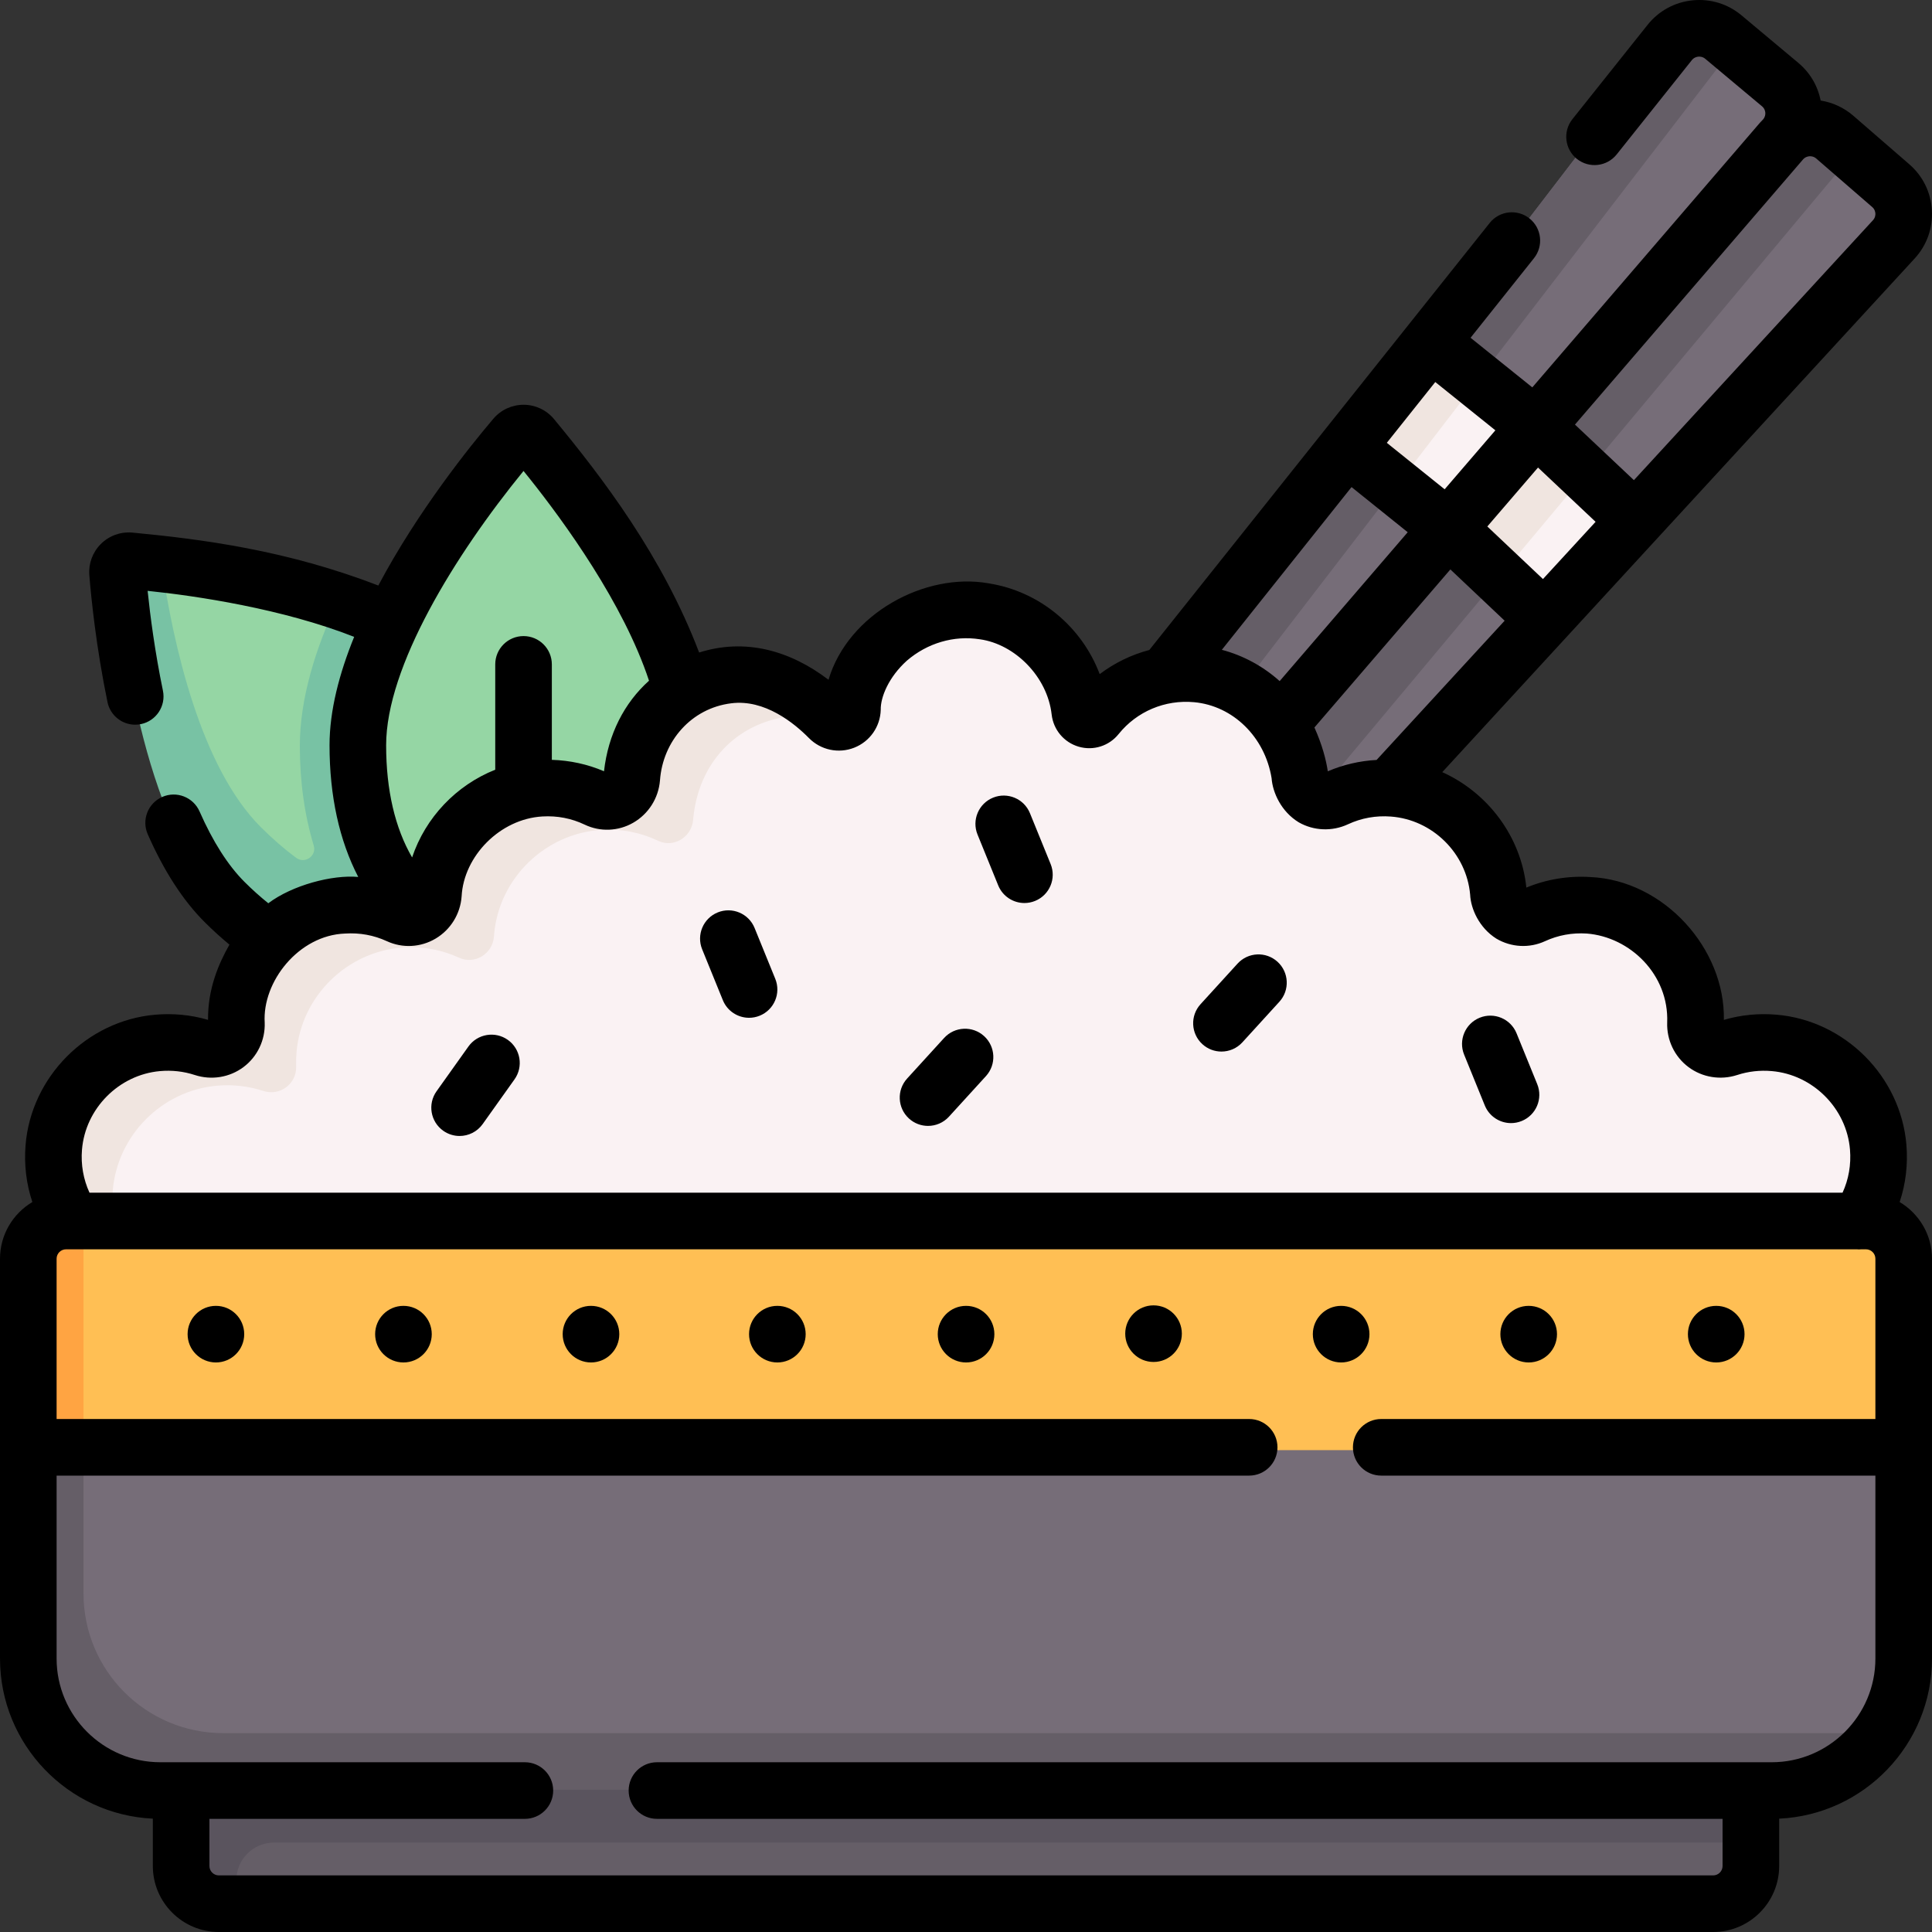 <?xml version="1.0" encoding="UTF-8"?> <svg xmlns="http://www.w3.org/2000/svg" id="Capa_1" height="512" viewBox="0 0 512.001 512.001" width="512"><rect x="0" y="0" width="512.001" height="512.001" fill="#333333" stroke="none"/><g><g><g><path d="m442.569 18.62-274.726 359.113c-4.006 5.224-13.512 15.957-8.396 20.1 5.191 4.204 12.802 3.427 17.038-1.738l142.919-159.094 152.104-200.696c3.503-4.272 2.859-10.578-1.434-14.055l-15.223-12.327c-4.355-3.527-8.872 4.25-12.282 8.697z" fill="#766d78"></path><path d="m440.682 11.599-61.506 80.219-5.698 20.127-15.947 8.104-200.08 260.951c-4.004 5.229-3.126 12.693 1.998 16.83.226.183.458.357.695.523 1.36.952 2.865 1.591 4.409 1.915.052-2.637.945-5.308 2.709-7.6l291.63-379.477-4.045-3.272c-4.356-3.525-10.762-2.762-14.165 1.68z" fill="#655e67"></path><path d="m454.49 9.659c-4.24-2.84-8.6 4.63-11.92 8.96l-67.73 88.54 4.34-15.34 61.5-80.22c3.31-4.32 9.47-5.16 13.81-1.94z" fill="#655e67"></path><path d="m379.177 91.818-5.699 20.126-15.947 8.104 27.596 20.397 14.148-10.437 8.832-16.394z" fill="#faf2f3"></path><path d="m379.177 91.818-21.646 28.23 12.273 9.071 21.594-28.097z" fill="#f0e5e0"></path><path d="m469.812 45.592-286.53 347.315c-4.262 5.143-11.505 13.438-6.388 17.732 5.043 4.232 12.539 3.676 16.903-1.253l217.719-245.898 4.604-18.661 18.982-7.977 67.266-75.972c3.715-4.196 3.238-10.629-1.055-14.231l-8.918-7.483-10.033-.369c-4.233-3.552-9.025 2.544-12.55 6.797z" fill="#766d78"></path><path d="m472.237 35.33-64.396 77.707-8.32 21.518-14.393 5.891-209.777 253.136c-4.262 5.146-3.579 12.766 1.543 17.061.278.231.553.448.848.655 2.474 1.732 5.418 2.427 8.263 2.111-.874-3.615-.093-7.573 2.452-10.65l303.936-363.595-6.092-5.108c-4.224-3.556-10.535-2.982-14.064 1.274z" fill="#655e67"></path><path d="m407.648 113.268-6.125 18.13-16.392 9.05 26.386 23.041 23.585-26.64z" fill="#faf2f3"></path><path d="m407.648 113.268-22.517 27.18 13.061 11.404 22.729-27.184z" fill="#f0e5e0"></path></g><g><path d="m121.226 177.097c-6.056-6.056-15.474-7.045-24.744-10.838-2.639-1.08-7.081-6.81-7.081-6.81-16.806-5.651-34.955-8.474-46.59-9.818 0 0-.651.949-.855.926-3.374-.382-4.694-.829-6.696-.991-1.841-.149-3.374 1.384-3.225 3.225 1.122 13.863 10.683 62.47 32.34 84.128 22.476 22.476 41.351 26.635 58.468 14.508l10.607-10.607c12.126-17.117 10.252-41.247-12.224-63.723z" fill="#95d6a4"></path></g><path d="m121.23 177.099c-7.78-7.79-19.44-13.49-31.83-17.65-5.86 12.6-9.94 25.82-9.94 38.22 0 9.489 1.253 18.369 3.681 26.402.833 2.756-2.355 4.975-4.665 3.258-3.135-2.331-6.261-5.035-9.356-8.13-15.94-15.93-23.16-48.15-26.31-69.57-.21-.02-.42-.05-.62-.07-3.37-.38-6.18-.64-8.18-.8-1.85-.15-3.38 1.38-3.23 3.22 1.12 13.87 6.68 65.57 28.34 87.22 16.373 16.373 33.622 21.813 48.396 18.877.001.001.003.002.004.003 5.51-1.1 10.67-3.36 15.32-6.65l10.61-10.61c12.13-17.12 10.25-41.25-12.22-63.72z" fill="#78c2a4"></path><path d="m182.29 197.669c0-26.198-23.871-59.609-36.414-75.358-2.116-2.656-3.92-4.825-5.221-6.355-1.196-1.407-3.364-1.407-4.56 0-9.009 10.596-41.635 51.084-41.635 81.713 0 31.786 15.736 50.174 36.415 53.702h15c20.678-3.528 36.415-21.916 36.415-53.702z" fill="#95d6a4"></path><g><path d="m497.377 304.268c-1.192-14.596-12.975-26.434-27.565-27.689-4.254-.366-8.344.147-12.11 1.376-4.445 1.451-8.905-1.848-8.747-6.521.039-1.157.013-2.33-.081-3.516-1.181-14.877-13.351-26.857-28.244-27.819-5.265-.34-10.263.664-14.687 2.702-4.149 1.911-8.871-1.048-9.188-5.605-.014-.196-.029-.393-.047-.59-1.294-14.639-13.241-26.417-27.896-27.515-5.428-.407-10.58.615-15.122 2.729-4.272 1.988-9.072-.833-9.526-5.523-.035-.365-.082-.728-.14-1.087-2.262-13.935-13.213-25.149-27.272-26.433-10.72-.979-20.416 3.622-26.525 11.23-1.413 1.759-4.189.904-4.444-1.337-.011-.097-.023-.195-.035-.292-1.645-13.305-12.052-24.153-25.298-26.222-18.917-2.954-35.007 12.277-34.912 25.921-.084 3.081-3.68 4.583-5.948 2.644 0 0-.485-.204-.565-.285-6.013-6.102-14.333-10.79-25.602-9.329-14.308 1.855-23.969 12.566-25.337 26.928-.012.126-.023.252-.034.378-.379 4.551-5.113 7.503-9.234 5.536-4.468-2.133-9.54-3.206-14.891-2.89-14.87.876-26.115 12.759-27.402 27.599-.016.18-.03.359-.042.539-.317 4.559-5.038 7.519-9.188 5.607-4.429-2.04-9.433-3.044-14.705-2.701-14.827.966-26.963 12.848-28.214 27.653-.106 1.256-.136 2.497-.093 3.72.162 4.633-5.292 6.932-9.697 5.49-3.813-1.248-7.958-1.761-12.268-1.372-14.536 1.311-24.245 12.129-25.434 26.676-1.225 14.987 8.446 27.92 21.946 31.751 3.229.916 5.299 4.058 4.757 7.371-.68 4.155-4.032 8.368-4.032 12.629 0 71.219 96.74 127.953 216.075 127.953s216.075-56.734 216.075-127.953c0-4.262-.351-8.474-1.032-12.629-.542-3.313 1.528-6.454 4.757-7.371 13.501-3.836 23.171-16.767 21.947-31.753z" fill="#faf2f3"></path></g><g><path d="m219.59 190.719c-3.26-.96-6.76-1.35-10.43-.87-14.37 1.86-24.07 12.61-25.44 27.03-.01.13-.02.26-.03.38-.38 4.57-5.14 7.54-9.28 5.56-4.48-2.14-9.58-3.22-14.95-2.9-14.93.88-27.23 12.81-28.52 27.71-.01.18-.03.36-.04.54-.32 4.58-5.06 7.55-9.23 5.64-4.44-2.05-9.47-3.06-14.76-2.72-14.89.97-27.08 12.9-28.33 27.77-.11 1.26-.14 2.51-.1 3.74.17 4.65-4.31 7.96-8.73 6.51-3.83-1.25-7.99-1.77-12.32-1.38-14.59 1.32-26.35 13.19-27.55 27.79-.62 7.65 1.57 14.76 5.67 20.41-13.35-3.92-22.88-16.78-21.67-31.66 1.19-14.55 12.9-26.37 27.44-27.68 4.31-.39 8.45.13 12.27 1.37 4.4 1.45 8.86-1.85 8.69-6.49-.04-1.22-.01-2.46.1-3.72 1.25-14.8 13.38-26.68 28.21-27.65 5.27-.34 10.28.66 14.7 2.7 4.16 1.91 8.88-1.05 9.19-5.61.02-.17.03-.35.05-.53 1.28-14.84 13.53-26.73 28.4-27.6 5.35-.32 10.42.75 14.89 2.89 4.12 1.97 8.85-.99 9.23-5.54.01-.12.02-.25.04-.38 1.36-14.36 11.03-25.07 25.33-26.92 11.27-1.47 20.91 5.28 26.92 11.38.08.08.16.16.25.23z" fill="#f0e5e0"></path></g><path d="m453.63 504.301h-391l-3.702-1.213c-5.523 0-10-4.477-10-10l-.085-18.787h412.638l2.149 13.997v6.003c0 5.523-4.477 10-10 10z" fill="#655e67"></path><path d="m463.63 474.299v14h-391c-5.523 0-10 4.477-10 10v6h-5c-5.52 0-10-4.47-10-10v-20l208.018-12.402z" fill="#5a545e"></path><path d="m504.13 334.299v50l-246.899 10.535-250.101-10.535 2.5-48.37c0-5.52 4.48-10 10-10l2.5-1.63h472c5.52 0 10 4.48 10 10z" fill="#ffbf54"></path><path d="m504.13 384.299v55c0 7.438-2.32 14.333-6.276 20.003 0 0-21.97 12.851-33.863 12.851l-418.319-3.681c-19.33 0-35-15.67-35-35l-.34-49.173z" fill="#766d78"></path><path d="m22.13 324.299v60l-8.354 5.428-6.646-5.428v-50c0-5.52 4.48-10 10-10z" fill="#ffa442"></path><path d="m497.855 459.302c-6.32 9.07-16.834 14.997-28.724 14.997h-427c-19.33 0-35-15.67-35-35v-55h15v38c0 20.43 16.57 37 37 37z" fill="#655e67"></path></g><g><path d="m191.56 265.05c1.185 2.911 3.989 4.676 6.95 4.676.941 0 1.898-.179 2.824-.555 3.837-1.562 5.682-5.937 4.121-9.773l-5.482-13.475c-1.561-3.837-5.938-5.68-9.773-4.121-3.837 1.562-5.682 5.937-4.121 9.773z"></path><path d="m117.449 299.654c1.319.939 2.839 1.392 4.344 1.392 2.344 0 4.652-1.096 6.115-3.15l8.44-11.851c2.403-3.374 1.616-8.057-1.758-10.46-3.375-2.401-8.057-1.616-10.46 1.759l-8.44 11.851c-2.402 3.373-1.615 8.055 1.759 10.459z"></path><path d="m245.939 298.376c2.035 0 4.064-.824 5.544-2.446l9.804-10.751c2.791-3.061 2.572-7.805-.488-10.596s-7.803-2.571-10.596.488l-9.804 10.751c-2.791 3.061-2.572 7.805.488 10.596 1.438 1.312 3.248 1.958 5.052 1.958z"></path><path d="m323.698 278.676c2.035 0 4.064-.824 5.543-2.446l9.804-10.751c2.791-3.061 2.573-7.805-.488-10.596-3.06-2.79-7.804-2.571-10.595.488l-9.804 10.751c-2.792 3.061-2.573 7.805.488 10.596 1.438 1.312 3.248 1.958 5.052 1.958z"></path><path d="m264.535 234.636c1.185 2.911 3.989 4.676 6.95 4.676.941 0 1.898-.179 2.824-.555 3.837-1.561 5.682-5.937 4.121-9.773l-5.482-13.476c-1.561-3.837-5.938-5.679-9.773-4.121-3.837 1.561-5.682 5.937-4.121 9.773z"></path><path d="m393.488 292.959c1.185 2.911 3.989 4.676 6.95 4.676.941 0 1.898-.179 2.824-.555 3.837-1.561 5.682-5.937 4.121-9.773l-5.482-13.476c-1.562-3.837-5.939-5.681-9.773-4.121-3.837 1.561-5.682 5.937-4.121 9.773z"></path><path d="m503.428 318.554c1.6-4.796 2.22-9.896 1.794-15.112-1.482-18.131-16.27-32.979-34.397-34.538-4.767-.411-9.464.055-13.983 1.378.379-18.8-15.797-36.975-35.358-37.854-5.811-.374-11.657.588-16.986 2.794-1.401-13.582-10.243-25.17-22.281-30.596l125.179-136.11c3.22-3.502 4.846-8.045 4.577-12.791-.269-4.747-2.397-9.078-5.994-12.195l-14.82-12.848c-2.495-2.163-5.485-3.53-8.668-4.039-.768-3.895-2.818-7.388-5.911-9.977l-15.044-12.587c-3.645-3.05-8.255-4.464-12.988-3.988-4.729.477-8.963 2.785-11.923 6.498l-19.915 24.986c-2.582 3.239-2.049 7.958 1.19 10.54 3.24 2.582 7.958 2.048 10.54-1.19l19.916-24.986c.567-.712 1.308-.884 1.699-.924.393-.038 1.155-.018 1.856.568l15.043 12.588c.684.571.839 1.292.871 1.671.039.461-.03 1.145-.574 1.784l-.027.032c-.266.272-.537.538-.788.83l-60.358 70.172-16.363-13.148 16.803-21.082c2.582-3.239 2.049-7.958-1.19-10.54-3.239-2.58-7.958-2.047-10.54 1.19l-90.205 113.175c-4.75 1.256-9.22 3.418-13.153 6.395-4.72-12.518-15.895-21.942-29.454-24.059-16.741-2.99-37.203 8.001-42.412 25.562-10.247-7.821-22.15-11.084-34.286-7.225-9.75-25.59-25.619-46.325-38.542-61.965-1.998-2.349-4.911-3.695-7.992-3.695-3.082 0-5.995 1.347-7.993 3.695-6.002 7.057-20.003 24.413-30.495 44.215-24.202-9.361-46.651-12.277-65.278-14.044-3.076-.251-6.087.86-8.267 3.04-2.179 2.18-3.286 5.191-3.037 8.265.514 6.34 1.822 19.139 4.812 33.629.731 3.546 3.854 5.986 7.337 5.986.502 0 1.012-.051 1.524-.156 4.057-.838 6.667-4.805 5.829-8.861-2.145-10.394-3.375-19.867-4.056-26.454 13.021 1.338 35.875 4.772 54.737 12.192-3.944 9.698-6.529 19.55-6.529 28.726 0 13.452 2.602 25.238 7.608 34.903-6.871-.629-17.491 2.188-23.838 6.973-2.131-1.721-4.242-3.601-6.307-5.665-4.37-4.368-8.377-10.65-11.911-18.673-1.67-3.791-6.097-5.511-9.887-3.84-3.791 1.669-5.51 6.096-3.841 9.887 4.285 9.729 9.343 17.547 15.034 23.235 2.158 2.157 4.371 4.158 6.615 6.019-2.932 5.183-5.746 11.765-5.669 19.935-4.563-1.335-9.309-1.789-14.121-1.356-18.041 1.627-32.758 16.468-34.235 34.522-.425 5.196.193 10.305 1.795 15.113-5.121 3.054-8.571 8.635-8.571 15.021v105.954c0 22.756 17.991 41.387 40.5 42.435v12.542c0 9.647 7.851 17.496 17.5 17.496h396c9.649 0 17.5-7.849 17.5-17.496v-12.542c22.509-1.048 40.5-19.678 40.5-42.435v-105.954c0-6.385-3.449-11.965-8.572-15.021zm-138.618-117.16c-4.461.241-8.848 1.254-12.928 3.009-.453-3.039-1.472-6.99-3.545-11.612l36.028-41.886 14.381 13.589zm112.995-159.123c.585-.68 1.322-.829 1.708-.857.388-.031 1.139.013 1.82.603l14.821 12.848c.682.592.82 1.325.842 1.709.021.384-.033 1.127-.642 1.789l-63.351 68.882-15.622-14.725zm-70.215 81.632 15.259 14.383-13.949 15.167-14.743-13.932zm-27.226-22.662 15.926 12.797-13.443 15.629-15.325-12.314zm-22.191 27.842 14.887 11.962-33.935 39.453c-4.365-3.903-9.589-6.776-15.324-8.29zm-219.434-4.274c.516.636 1.064 1.317 1.641 2.04 9.116 11.44 24.859 33.066 31.616 53.547-6.54 5.862-10.824 14.18-11.927 23.995-4.354-1.868-9.058-2.882-13.824-3.027v-25.297c0-4.143-3.358-7.5-7.5-7.5s-7.5 3.357-7.5 7.5v27.912c-10.322 4.106-18.482 12.651-22.031 23.249-4.523-7.788-6.884-17.858-6.884-29.729 0-20.784 18.213-50.397 36.409-72.69zm-117.01 179.854c.89-10.881 9.76-19.825 20.632-20.806 3.179-.287 6.296.061 9.263 1.03 4.41 1.441 9.245.649 12.93-2.121 3.665-2.757 5.757-7.151 5.595-11.754-.67-10.826 8.974-23.168 21.299-23.614 3.881-.249 7.608.429 11.08 2.027 4.141 1.907 8.96 1.653 12.895-.679 4.004-2.372 6.588-6.565 6.913-11.229.567-10.63 10.154-20.496 21.403-21.147 3.936-.233 7.714.498 11.219 2.171 4.091 1.954 8.893 1.765 12.843-.504 4.054-2.327 6.706-6.505 7.096-11.189.733-10.46 8.334-19.158 18.86-20.466 8.902-1.155 16.737 5.274 20.616 9.209 3.142 3.187 7.858 4.19 12.014 2.549 4.142-1.634 6.896-5.568 7.017-10.025-.079-3.341 2.104-8.689 6.914-13.022 5.431-4.682 12.481-6.753 19.344-5.681 9.315 1.301 17.916 9.915 19.038 19.942.463 4.054 3.285 7.403 7.189 8.532 3.876 1.12 8.02-.194 10.554-3.349 4.816-5.996 12.29-9.157 19.996-8.453 10.326.942 18.777 9.23 20.55 20.149.279 3.818 2.557 8.864 7.196 11.689 3.975 2.274 8.848 2.47 13.038.521 3.566-1.659 7.401-2.353 11.398-2.048 10.993.823 20.015 9.716 20.985 20.689.162 3.724 2.39 8.801 6.945 11.66 3.935 2.331 8.756 2.586 12.896.68 3.469-1.597 7.192-2.276 11.067-2.028 11.521.914 21.802 10.919 21.312 23.583-.157 4.621 1.94 9.025 5.608 11.782 3.689 2.773 8.535 3.563 12.96 2.119 2.929-.955 6.005-1.304 9.143-1.032 10.926.939 19.839 9.888 20.732 20.814.327 4.001-.353 7.884-1.971 11.415h-464.579c-1.62-3.536-2.316-7.427-1.99-11.414zm475.271 71.39h-130.957c-4.142 0-7.5 3.357-7.5 7.5s3.358 7.5 7.5 7.5h130.957v48.476c0 15.155-12.336 27.485-27.5 27.485h-295.4c-4.142 0-7.5 3.357-7.5 7.5s3.358 7.5 7.5 7.5h282.4v12.491c0 1.376-1.122 2.496-2.5 2.496h-396c-1.378 0-2.5-1.12-2.5-2.496v-12.491h83.6c4.142 0 7.5-3.357 7.5-7.5s-3.358-7.5-7.5-7.5h-96.6c-15.164 0-27.5-12.33-27.5-27.485v-48.476h316.042c4.142 0 7.5-3.357 7.5-7.5s-3.358-7.5-7.5-7.5h-316.042v-42.479c0-1.376 1.122-2.496 2.5-2.496h474.617c.17.011.339.037.509.037.208 0 .414-.02.62-.037h1.253c1.378 0 2.5 1.12 2.5 2.496v42.479z"></path><path d="m256.02 346.066h-.01c-4.142 0-7.495 3.357-7.495 7.5s3.363 7.5 7.505 7.5 7.5-3.357 7.5-7.5-3.358-7.5-7.5-7.5z"></path><path d="m305.703 345.935h-.01c-4.142 0-7.495 3.357-7.495 7.5s3.363 7.5 7.505 7.5 7.5-3.357 7.5-7.5-3.358-7.5-7.5-7.5z"></path><path d="m405.12 346.066h-.01c-4.142 0-7.495 3.357-7.495 7.5s3.363 7.5 7.505 7.5 7.5-3.357 7.5-7.5-3.357-7.5-7.5-7.5z"></path><path d="m355.42 346.066h-.01c-4.142 0-7.495 3.357-7.495 7.5s3.363 7.5 7.505 7.5 7.5-3.357 7.5-7.5-3.358-7.5-7.5-7.5z"></path><path d="m454.82 346.066h-.01c-4.142 0-7.495 3.357-7.495 7.5s3.363 7.5 7.505 7.5 7.5-3.357 7.5-7.5-3.358-7.5-7.5-7.5z"></path><path d="m156.62 346.066h-.01c-4.142 0-7.495 3.357-7.495 7.5s3.363 7.5 7.505 7.5 7.5-3.357 7.5-7.5-3.358-7.5-7.5-7.5z"></path><path d="m206.012 346.066h-.01c-4.142 0-7.495 3.357-7.495 7.5s3.363 7.5 7.505 7.5 7.5-3.357 7.5-7.5-3.358-7.5-7.5-7.5z"></path><path d="m106.92 346.066h-.01c-4.142 0-7.495 3.357-7.495 7.5s3.363 7.5 7.505 7.5 7.5-3.357 7.5-7.5-3.358-7.5-7.5-7.5z"></path><path d="m57.221 346.066h-.01c-4.142 0-7.495 3.357-7.495 7.5s3.363 7.5 7.505 7.5 7.5-3.357 7.5-7.5-3.358-7.5-7.5-7.5z"></path></g></g></svg> 